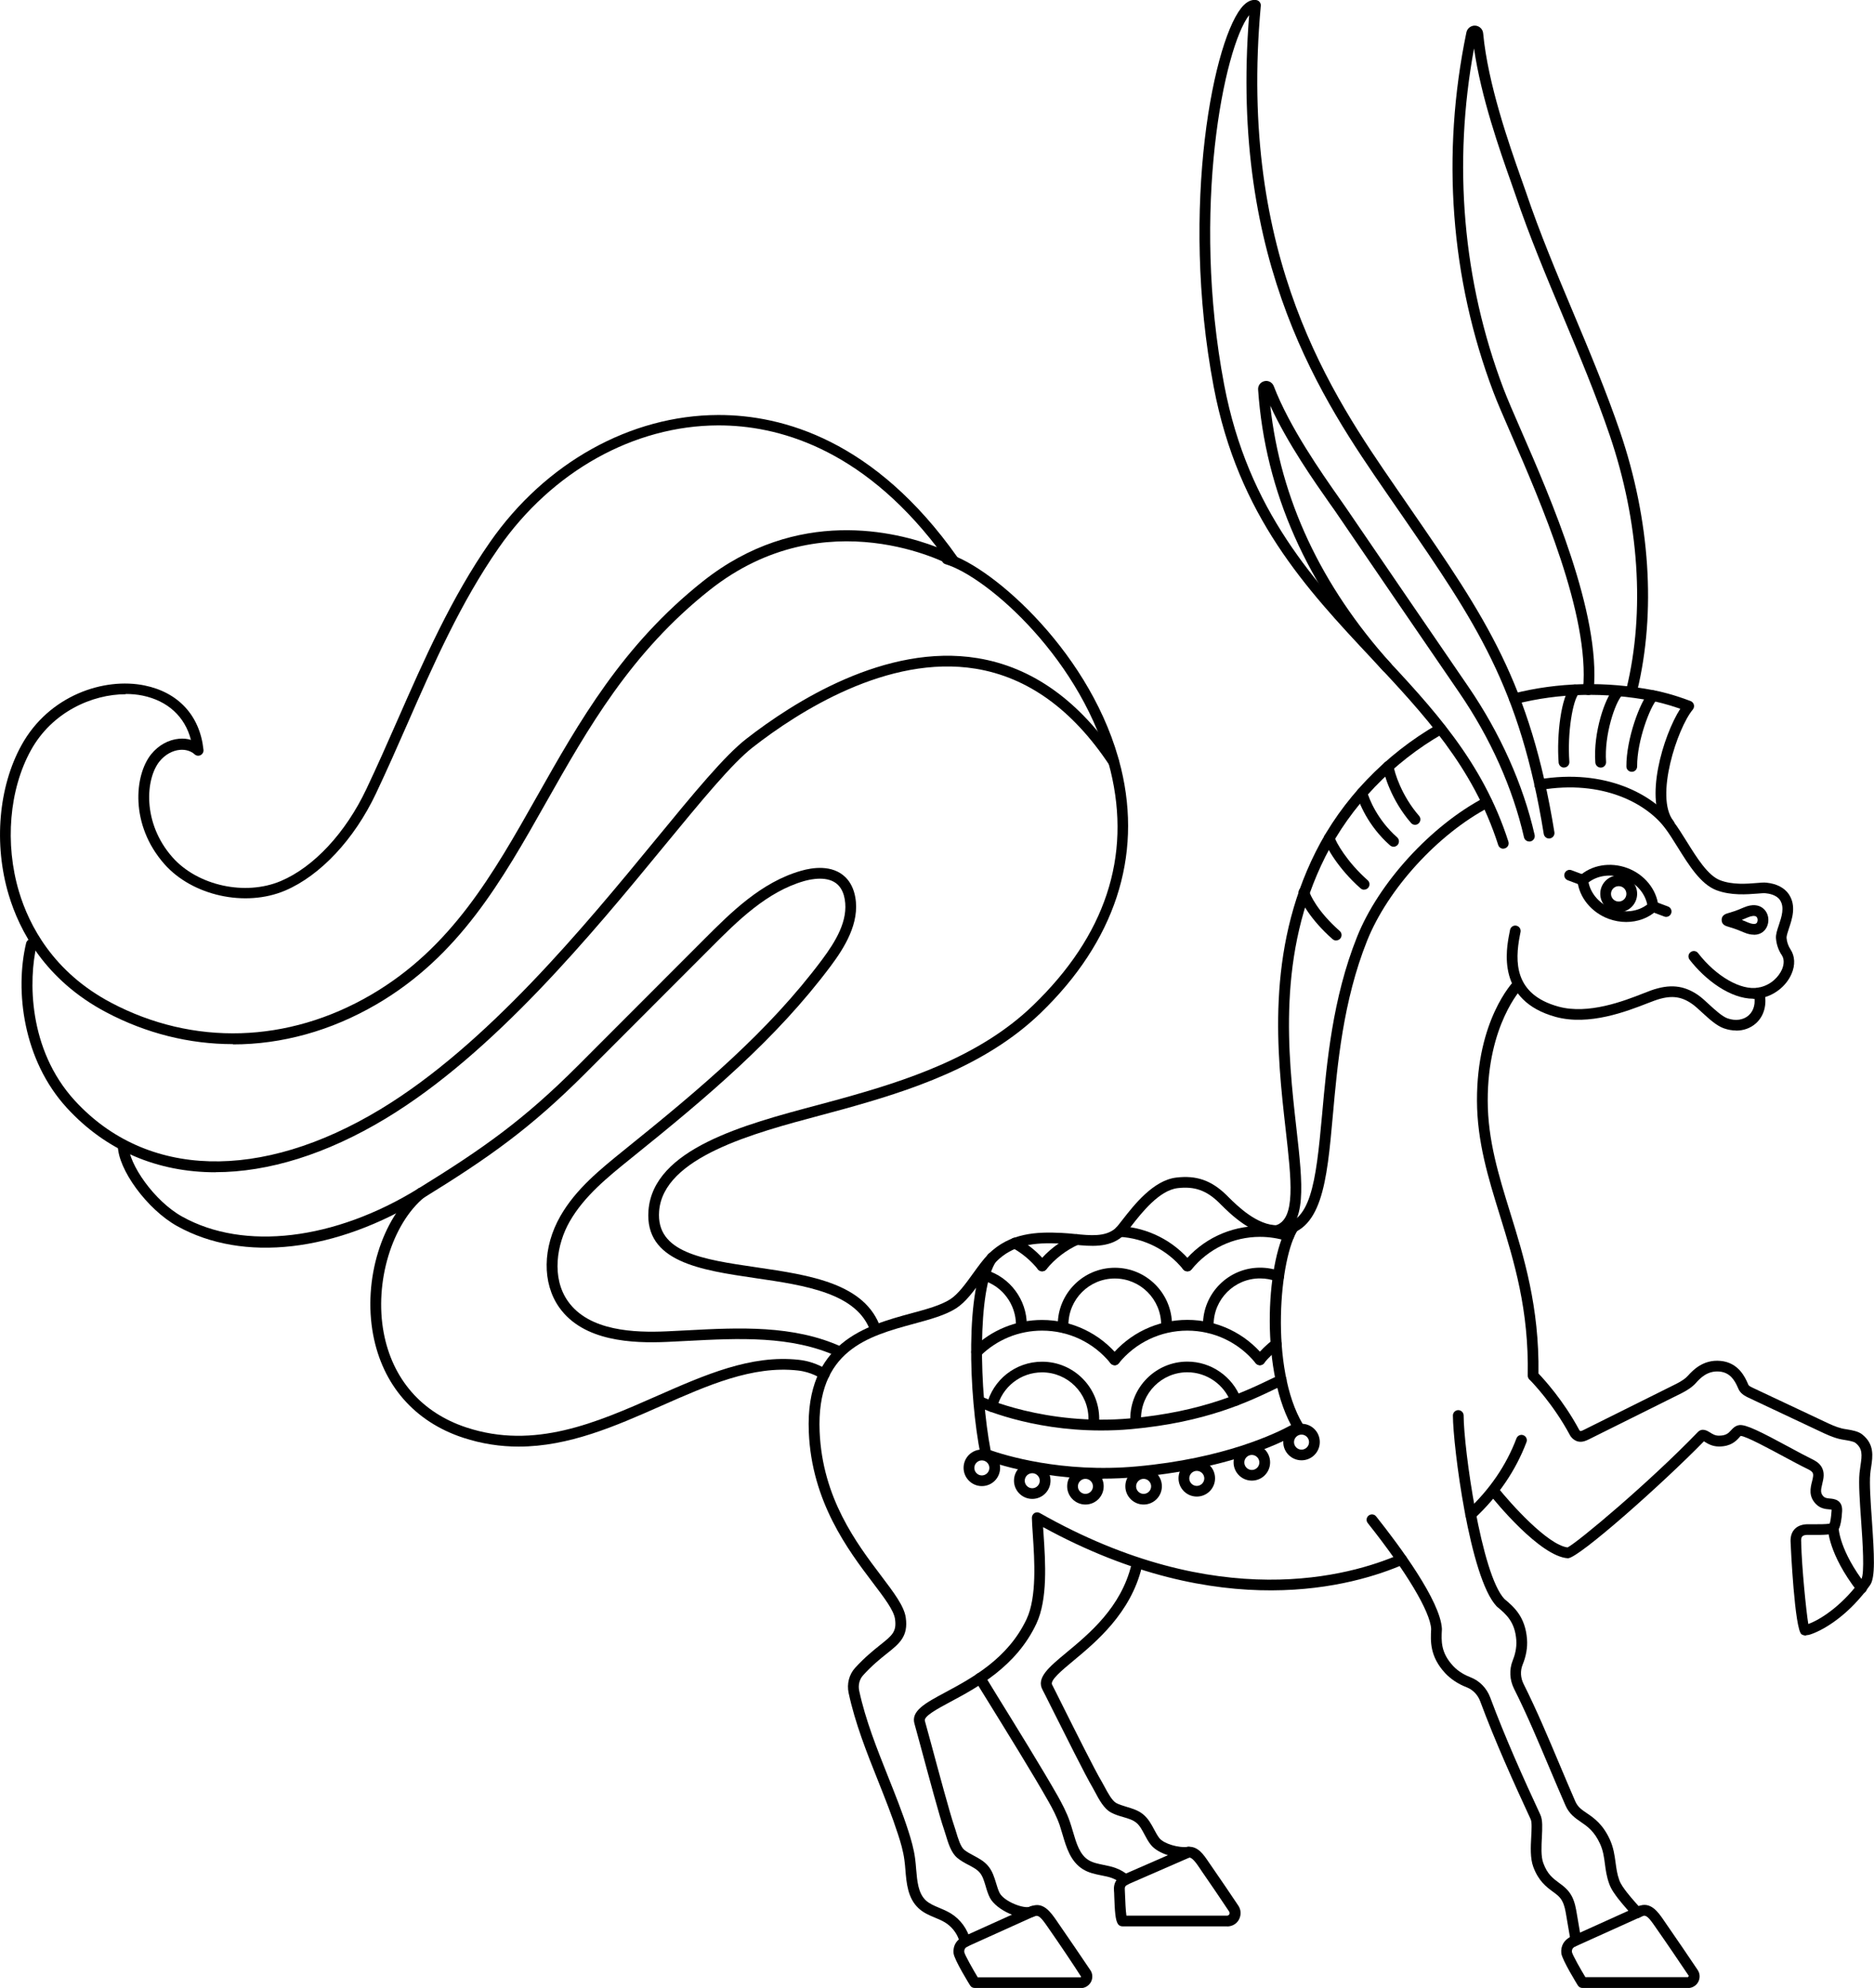<?xml version="1.0" encoding="UTF-8"?><svg id="a" xmlns="http://www.w3.org/2000/svg" viewBox="0 0 209.34 221.98"><path d="M132.64,141.96c-.13,0-.27-.04-.38-.13-.26-.21-.3-.59-.09-.84,2.11-2.6,5.23-4.09,8.58-4.09,1.16,0,2.3,.18,3.39,.53,.31,.1,.49,.44,.39,.76-.1,.31-.44,.49-.76,.39-.97-.31-1.99-.47-3.02-.47-2.98,0-5.76,1.33-7.64,3.64-.12,.15-.29,.22-.47,.22Z"/><path d="M134.98,148.82c-.32,0-.58-.25-.6-.57,0-.1,0-.21,0-.32,0-3.52,2.86-6.38,6.38-6.38,.79,0,1.56,.14,2.29,.42,.31,.12,.46,.47,.34,.78-.12,.31-.47,.46-.78,.34-.59-.23-1.22-.34-1.86-.34-2.86,0-5.18,2.32-5.18,5.18,0,.08,0,.17,0,.25,.02,.33-.24,.61-.57,.63h-.03Z"/><path d="M116.42,141.96c-.13,0-.27-.04-.38-.13-.26-.21-.3-.59-.09-.84,1.09-1.35,2.5-2.43,4.08-3.13,.3-.13,.66,0,.79,.3,.13,.3,0,.66-.3,.79-1.41,.63-2.66,1.59-3.64,2.79-.12,.15-.29,.22-.47,.22Z"/><path d="M132.64,141.96c-.17,0-.35-.08-.47-.22-1.75-2.16-4.34-3.48-7.1-3.63-.33-.02-.58-.3-.57-.63,.02-.33,.33-.6,.63-.57,3.1,.17,6.01,1.65,7.97,4.07,.21,.26,.17,.63-.09,.84-.11,.09-.25,.13-.38,.13Z"/><path d="M118.76,148.82c-.31,0-.58-.24-.6-.56,0-.11,0-.21,0-.32,0-3.52,2.86-6.38,6.38-6.38s6.38,2.86,6.38,6.38v.26c-.02,.33-.3,.57-.63,.58-.33-.01-.59-.29-.58-.62v-.22c0-2.86-2.32-5.18-5.18-5.18s-5.18,2.32-5.18,5.18c0,.08,0,.17,0,.25,.02,.33-.23,.62-.56,.64-.01,0-.03,0-.04,0Z"/><path d="M116.42,141.96c-.17,0-.35-.08-.47-.22-.8-.99-1.77-1.8-2.87-2.41-.29-.16-.39-.53-.23-.82,.16-.29,.52-.4,.82-.23,1.24,.69,2.32,1.6,3.22,2.7,.21,.26,.17,.63-.09,.84-.11,.09-.25,.13-.38,.13Z"/><path d="M114.09,148.77h-.02c-.33-.01-.59-.29-.58-.62v-.22c0-2.27-1.51-4.31-3.68-4.96-.32-.09-.5-.43-.4-.75,.1-.32,.43-.5,.75-.4,2.67,.8,4.54,3.32,4.54,6.11v.26c-.02,.32-.28,.58-.6,.58Z"/><path d="M140.74,152.44c-.13,0-.27-.04-.38-.13-.26-.21-.3-.59-.09-.84,.57-.7,1.22-1.33,1.93-1.87,.26-.2,.64-.15,.84,.12,.2,.26,.15,.64-.12,.84-.63,.48-1.22,1.04-1.73,1.66-.12,.15-.29,.22-.46,.22Z"/><path d="M140.74,152.44c-.17,0-.35-.08-.47-.22-1.88-2.32-4.67-3.64-7.64-3.64s-5.77,1.33-7.65,3.64c-.21,.26-.59,.3-.84,.09-.26-.21-.3-.59-.09-.84,2.11-2.6,5.23-4.09,8.58-4.09s6.47,1.49,8.58,4.09c.21,.26,.17,.63-.09,.84-.11,.09-.25,.13-.38,.13Z"/><path d="M126.86,159.3c-.32,0-.59-.25-.6-.57,0-.1,0-.21,0-.31,0-3.52,2.86-6.38,6.38-6.38,2.64,0,5.04,1.66,5.97,4.12,.12,.31-.04,.66-.35,.77-.31,.12-.66-.04-.77-.35-.76-2-2.71-3.35-4.85-3.35-2.86,0-5.18,2.32-5.18,5.18,0,.09,0,.17,0,.26,.01,.33-.24,.61-.57,.62h-.03Z"/><path d="M124.52,152.44c-.17,0-.35-.08-.47-.22-1.88-2.32-4.67-3.64-7.64-3.64-2.59,0-5.04,1-6.89,2.82-.24,.23-.62,.23-.85,0-.23-.24-.23-.62,0-.85,2.08-2.04,4.82-3.16,7.73-3.16,3.34,0,6.47,1.49,8.58,4.09,.21,.26,.17,.63-.09,.84-.11,.09-.25,.13-.38,.13Z"/><path d="M122.19,159.26h-.02c-.33-.01-.59-.29-.58-.62v-.22c0-2.86-2.32-5.18-5.18-5.18-2.4,0-4.47,1.63-5.04,3.96-.08,.32-.4,.52-.72,.44-.32-.08-.52-.4-.44-.72,.7-2.87,3.25-4.87,6.2-4.87,3.52,0,6.38,2.86,6.38,6.38v.26c-.02,.32-.28,.58-.6,.58Z"/><path d="M193.95,115.07c-.45,0-.91-.08-1.37-.24-.83-.29-1.64-1.04-2.43-1.76-.42-.39-.82-.76-1.16-.99-1.26-.87-2.42-.97-4.14-.36-.22,.08-.5,.19-.82,.31-2.28,.89-6.51,2.54-10.25,1.52-6.64-1.83-5.53-7.52-5.16-9.38l.06-.32c.06-.33,.37-.55,.69-.49,.33,.06,.54,.37,.49,.69l-.07,.35c-.59,3.01-.64,6.64,4.3,8,3.35,.92,7.35-.64,9.49-1.48,.34-.13,.62-.24,.86-.33,2.07-.73,3.63-.58,5.22,.5,.41,.28,.84,.68,1.29,1.1,.67,.61,1.42,1.3,2.02,1.52,.9,.32,1.79,.19,2.38-.34,.59-.54,.8-1.39,.56-2.35-.08-.32,.12-.65,.44-.73,.32-.09,.65,.12,.73,.44,.34,1.38,0,2.7-.92,3.53-.6,.54-1.38,.82-2.21,.82Z"/><path d="M164.29,169.72c-.16,0-.32-.06-.44-.19-.23-.24-.21-.62,.03-.85,2.52-2.34,4.38-5.05,5.52-8.07,.12-.31,.47-.47,.77-.35,.31,.12,.47,.46,.35,.77-1.21,3.19-3.17,6.06-5.82,8.53-.12,.11-.26,.16-.41,.16Z"/><path d="M120.69,221.98h-11.81c-.21,0-.4-.1-.51-.28-.02-.03-1.78-2.86-1.85-3.6-.06-.62,.15-1.16,.59-1.54-.28-.78-.84-1.47-1.55-1.9-.33-.2-.7-.36-1.09-.52-.65-.27-1.32-.55-1.87-1.07-1.2-1.12-1.34-2.8-1.46-4.28-.03-.37-.06-.73-.11-1.08-.13-1.01-.43-2.02-.71-2.87-.66-2.04-1.47-4.07-2.25-6.03-1.25-3.13-2.54-6.37-3.27-9.76-.22-1.02,.05-2.07,.72-2.81,1.08-1.18,2.03-1.94,2.79-2.55,1.36-1.08,1.87-1.49,1.67-2.91-.14-.97-1.18-2.34-2.5-4.08-2.71-3.58-6.81-8.99-7.13-16.79-.42-10.04,6.44-11.9,11.44-13.26,1.71-.46,3.32-.9,4.37-1.58,.87-.56,1.73-1.75,2.55-2.89,.58-.8,1.12-1.55,1.68-2.12,2.42-2.44,5.49-2.52,8.18-2.39,.49,.02,.99,.07,1.5,.12,1.75,.17,3.39,.34,4.52-.62,.16-.14,.48-.55,.82-.99,1.28-1.64,3.43-4.39,5.99-4.69,2.24-.27,3.91,.31,5.58,1.93l.24,.24c.97,.96,3.24,3.22,5.52,3.15,3.67-.11,4.24-4.54,4.95-12.38,.52-5.77,1.16-12.96,3.9-19.81,2.41-6.04,8.26-12.43,14.22-15.56,.3-.16,.66-.04,.81,.25,.15,.29,.04,.66-.25,.81-5.73,3-11.35,9.15-13.66,14.94-2.67,6.69-3.31,13.77-3.82,19.47-.67,7.45-1.2,13.33-6.11,13.47-.04,0-.09,0-.13,0-2.75,0-5.21-2.45-6.27-3.5l-.23-.23c-1.4-1.36-2.74-1.82-4.6-1.6-2.06,.25-4.02,2.75-5.18,4.24-.43,.55-.74,.95-.99,1.16-1.52,1.3-3.59,1.09-5.42,.91-.48-.05-.96-.1-1.43-.12-3.1-.15-5.4,.15-7.27,2.04-.49,.5-1.01,1.22-1.56,1.98-.89,1.24-1.81,2.51-2.88,3.2-1.21,.78-2.91,1.24-4.71,1.73-5.12,1.39-10.93,2.96-10.55,12.05,.31,7.42,4.11,12.45,6.89,16.12,1.42,1.88,2.55,3.37,2.73,4.64,.3,2.1-.71,2.91-2.11,4.02-.73,.58-1.64,1.31-2.65,2.42-.41,.45-.58,1.1-.44,1.74,.71,3.29,1.99,6.48,3.22,9.57,.79,1.98,1.61,4.03,2.28,6.11,.29,.91,.61,1.98,.75,3.09,.05,.37,.08,.75,.11,1.13,.12,1.39,.23,2.7,1.08,3.5,.4,.37,.94,.6,1.52,.84,.42,.17,.84,.36,1.25,.6,1.1,.67,1.91,1.78,2.21,3.04,.06,.27-.07,.55-.32,.68-.28,.13-.39,.33-.36,.63,.07,.33,.98,1.94,1.5,2.8h11.47s.07-.02,.09-.05c-.91-1.43-2.47-3.74-3.6-5.36l-.18-.26c-.69-1-1-1.32-1.4-1.15-1.47,.66-4.34-.71-5.03-2.08-.21-.42-.35-.87-.47-1.3-.17-.56-.32-1.08-.64-1.47-.31-.38-.78-.62-1.29-.89-.42-.22-.85-.45-1.24-.78-.69-.57-1.02-1.69-1.29-2.58-.07-.22-.13-.43-.19-.6-.46-1.3-1.76-6.13-2.62-9.32-.35-1.3-.61-2.26-.66-2.42-.47-1.47,1.17-2.35,3.45-3.57,2.94-1.58,6.97-3.74,9.06-8.17,1.16-2.47,.88-6.6,.7-9.34-.05-.77-.1-1.44-.11-1.97,0-.21,.11-.42,.29-.53s.42-.11,.6,0c19.91,11.29,34.71,7,40.16,4.63,.3-.13,.66,0,.79,.31,.13,.3,0,.66-.31,.79-5.52,2.4-20.37,6.73-40.28-4.16,.02,.27,.04,.56,.06,.86,.2,3.03,.48,7.19-.81,9.93-2.25,4.79-6.66,7.15-9.58,8.71-1.49,.8-3.04,1.63-2.87,2.15,.05,.17,.32,1.15,.68,2.48,.8,2.98,2.15,7.97,2.59,9.23,.07,.19,.13,.42,.21,.66,.21,.7,.5,1.67,.91,2.01,.29,.24,.65,.43,1.04,.64,.58,.31,1.19,.63,1.65,1.19,.47,.57,.67,1.24,.87,1.89,.12,.39,.23,.77,.39,1.09,.49,.96,2.75,1.85,3.47,1.53,1.38-.63,2.25,.64,2.89,1.56l.17,.25c1.14,1.63,2.7,3.95,3.61,5.29,.27,.39,.29,.9,.07,1.32-.23,.42-.66,.69-1.15,.69Z"/><path d="M195.86,111.52c-2.58,0-5.37-2.1-7.12-4.36-.2-.26-.16-.64,.11-.84,.26-.2,.64-.16,.84,.11,2.02,2.6,4.78,4.19,6.72,3.85,1.42-.24,2.31-1.25,2.65-2.03,.26-.61,.25-1.19-.02-1.59-.38-.56-.6-1.22-.65-1.89-.03-.43,.13-.91,.32-1.47,.31-.93,.66-1.99,.13-2.79-.39-.6-1.27-.74-1.63-.77-.17-.02-.51,.01-.88,.04-1.18,.09-2.96,.24-4.6-.38-1.75-.67-3.06-2.77-4.33-4.81-.5-.8-.97-1.56-1.43-2.16-2.04-2.68-6.9-5.4-13.88-4.22-.31,.06-.64-.17-.69-.49-.05-.33,.17-.64,.49-.69,7.5-1.26,12.79,1.73,15.03,4.68,.5,.65,.98,1.43,1.5,2.26,1.11,1.78,2.36,3.8,3.73,4.32,1.38,.53,3,.4,4.07,.31,.46-.04,.82-.07,1.09-.04,1.14,.11,2.03,.57,2.52,1.3,.86,1.29,.36,2.76,0,3.83-.13,.4-.27,.82-.26,1.02,.03,.46,.19,.92,.44,1.3,.5,.75,.55,1.74,.12,2.73-.6,1.4-1.99,2.48-3.55,2.74-.25,.04-.5,.06-.75,.06Z"/><path d="M201.76,182.63c-.16,0-.33-.03-.5-.13-.79-.45-1.23-10.04-1.23-10.14-.02-.32-.07-1.04,.41-1.58,.32-.36,.79-.55,1.4-.58,.18,0,.43,0,.71,0,.45,0,1.47,.02,1.84-.08,.06-.17,.16-.61,.21-1.44,0-.05,0-.09,0-.11-.07-.01-.16-.02-.24-.03-.4-.03-1-.08-1.5-.59-.86-.87-.62-1.83-.44-2.53,.12-.48,.19-.79,.04-1.01-.12-.17-.39-.31-.64-.43-.63-.3-1.53-.79-2.49-1.3-1.62-.87-4.32-2.34-4.89-2.34,0,.01-.11,.12-.18,.2-.34,.37-.91,.98-2.24,.98-.76,0-1.28-.33-1.63-.55-.02-.01-.03-.02-.05-.03-4.56,4.68-13.99,13.06-15.19,13.06h-.01c-3.12-.2-8.19-6.44-8.75-7.15-.21-.26-.16-.64,.09-.84,.26-.21,.64-.17,.84,.09,1.43,1.79,5.56,6.41,7.79,6.69,1.17-.6,9.05-7.19,14.55-12.88,.49-.51,1.08-.13,1.36,.04,.28,.18,.57,.36,.99,.36,.81,0,1.08-.29,1.36-.6,.21-.23,.48-.52,.93-.58,.73-.09,2.35,.72,5.59,2.47,.94,.51,1.81,.98,2.43,1.28,.34,.17,.81,.39,1.11,.84,.45,.67,.27,1.39,.13,1.97-.16,.66-.23,1.03,.13,1.4,.18,.18,.4,.21,.75,.24,.42,.04,1.4,.12,1.34,1.4-.11,2.01-.52,2.26-.7,2.37-.48,.29-1.36,.3-2.56,.29-.26,0-.49,0-.65,0-.18,0-.43,.04-.55,.18-.15,.17-.12,.49-.11,.65,0,.01,0,.1,0,.11,.06,2.64,.55,7.56,.79,9.01,1.61-.59,4.04-2.34,5.92-5.01,.39-.56,.15-4.16-.02-6.54-.15-2.12-.29-4.13-.18-5.3,.03-.28,.07-.56,.11-.84,.18-1.19,.25-1.9-.57-2.54-.21-.16-.77-.25-1.18-.32-.23-.04-.45-.07-.63-.12-.77-.19-1.49-.53-2.12-.83l-8.01-3.77c-.31-.15-.77-.37-1.04-.82-.04-.06-.08-.16-.14-.29-.38-.88-.9-1.7-2.06-1.81-1.36-.12-2.16,.75-2.63,1.27-.11,.12-.2,.22-.28,.28-.52,.47-1.14,.78-1.69,1.05l-9.99,4.97c-.29,.14-.82,.41-1.38,.19-.32-.13-.6-.38-.77-.72-1.82-3.38-4.13-5.79-4.45-6.11-.02-.01-.03-.03-.05-.04-.11-.12-.18-.27-.18-.43,.14-7.36-1.51-12.71-3.11-17.89-1.31-4.23-2.54-8.22-2.56-12.8-.03-9.01,3.97-13.21,4.14-13.39,.23-.24,.61-.24,.85-.01,.24,.23,.24,.61,.01,.85-.04,.04-3.82,4.06-3.8,12.55,.01,4.4,1.22,8.31,2.5,12.45,1.54,4.96,3.27,10.58,3.17,18,.62,.65,2.77,2.99,4.53,6.26,.05,.1,.12,.15,.15,.17,.02,0,.12,0,.41-.15l9.99-4.97c.5-.25,1.02-.51,1.42-.87,.05-.05,.12-.12,.2-.2,.54-.59,1.69-1.83,3.63-1.65,2.03,.18,2.77,1.88,3.05,2.52,.03,.07,.05,.12,.07,.16,.08,.13,.32,.25,.52,.34l8.01,3.77c.61,.29,1.25,.59,1.9,.75,.15,.04,.34,.07,.54,.1,.6,.1,1.28,.21,1.73,.56,1.4,1.1,1.19,2.46,1.01,3.66-.04,.25-.08,.51-.1,.77-.1,1.07,.04,3.12,.18,5.1,.27,3.97,.41,6.45-.2,7.31-2.22,3.15-4.95,4.92-6.62,5.49-.1,.03-.3,.1-.53,.1Z"/><path d="M207.95,177.93c-.18,0-.36-.08-.47-.23-3.26-4.21-3.29-6.98-3.29-7.09,0-.33,.27-.6,.6-.6s.6,.27,.6,.6c0,.05,.08,2.53,3.04,6.36,.2,.26,.15,.64-.11,.84-.11,.08-.24,.12-.37,.12Zm-2.57-7.33h0Z"/><path d="M181.66,102.95c-.66,0-1.34-.12-1.99-.36-1.91-.72-3.26-2.38-3.46-4.24-.02-.19,.05-.37,.19-.5,1.37-1.27,3.49-1.63,5.39-.92h0c1.91,.71,3.26,2.38,3.46,4.24,.02,.19-.05,.37-.19,.5-.9,.84-2.13,1.28-3.4,1.28Zm-4.21-4.42c.26,1.29,1.26,2.42,2.64,2.94,1.38,.52,2.88,.33,3.92-.47-.26-1.29-1.26-2.42-2.64-2.94-1.38-.52-2.88-.33-3.92,.47Z"/><path d="M180.82,101.86c-1.13,0-2.06-.92-2.06-2.06s.92-2.06,2.06-2.06,2.06,.92,2.06,2.06-.92,2.06-2.06,2.06Zm0-2.91c-.47,0-.86,.38-.86,.86s.39,.86,.86,.86,.86-.38,.86-.86-.38-.86-.86-.86Z"/><path d="M176.81,98.88c-.07,0-.14-.01-.21-.04l-1.47-.55c-.31-.12-.47-.46-.35-.77,.12-.31,.46-.47,.77-.35l1.47,.55c.31,.12,.47,.46,.35,.77-.09,.24-.32,.39-.56,.39Z"/><path d="M186.12,102.38c-.07,0-.14-.01-.21-.04l-1.47-.55c-.31-.12-.47-.46-.35-.77s.46-.47,.77-.35l1.47,.55c.31,.12,.47,.46,.35,.77-.09,.24-.32,.39-.56,.39Z"/><path d="M107.81,217.41c-.23,0-.45-.13-.55-.35-.14-.3,0-.66,.3-.79l7.53-3.4c.3-.14,.66,0,.79,.3,.14,.3,0,.66-.3,.79l-7.53,3.4c-.08,.04-.16,.05-.25,.05Z"/><path d="M188.58,221.98h-11.81c-.21,0-.4-.1-.51-.28-.02-.03-1.78-2.87-1.85-3.6-.08-.8,.3-1.47,1.03-1.83,.3-.14,.66-.02,.8,.28,.15,.3,.02,.66-.28,.8-.28,.14-.39,.33-.36,.63,.07,.33,.99,1.96,1.5,2.79h11.47l.08-.14c-.9-1.34-2.46-3.65-3.6-5.27l-.18-.26c-.69-1-1-1.32-1.4-1.14-.3,.14-.66,0-.79-.3s0-.66,.3-.79c1.39-.62,2.25,.64,2.88,1.56l.17,.25c1.14,1.63,2.71,3.95,3.61,5.29,.27,.4,.29,.9,.07,1.33-.23,.42-.66,.69-1.15,.69Z"/><path d="M175.71,217.41c-.23,0-.45-.13-.55-.35-.14-.3,0-.66,.3-.79l7.53-3.4c.3-.14,.66,0,.79,.3,.14,.3,0,.66-.3,.79l-7.53,3.4c-.08,.04-.16,.05-.25,.05Z"/><path d="M137.05,215.1h-11.67c-.21,0-.4-.1-.51-.28-.27-.42-.34-1.36-.4-3.08,0-.28-.02-.5-.03-.61-.04-.46,.05-.86,.28-1.19-.17-.09-.34-.17-.52-.24-.36-.13-.76-.21-1.17-.29-.69-.14-1.4-.28-2.05-.68-1.4-.86-1.87-2.47-2.29-3.9-.1-.35-.21-.7-.32-1.04-.33-.95-.8-1.85-1.27-2.67-1.67-2.96-4.8-8.01-6.66-11.02-1.17-1.88-1.45-2.34-1.5-2.46-.14-.3,0-.66,.29-.8,.3-.14,.65-.01,.79,.28,.08,.14,.71,1.17,1.44,2.35,1.87,3.02,5,8.08,6.69,11.06,.49,.88,1,1.83,1.36,2.88,.12,.35,.23,.72,.34,1.09,.39,1.33,.76,2.6,1.76,3.21,.47,.29,1.05,.4,1.66,.53,.44,.09,.9,.18,1.34,.34,.53,.19,1.03,.48,1.48,.86,.16,.13,.23,.33,.21,.53-.03,.2-.15,.38-.33,.47-.27,.13-.35,.28-.32,.59,.01,.12,.02,.37,.03,.68,.02,.48,.06,1.62,.15,2.2h11.23c.16,0,.23-.11,.26-.15s.07-.17-.01-.3c-.83-1.25-2.08-3.1-3.09-4.55l-.2-.3c-.36-.53-.81-1.19-1.17-1.19h-.02c-1.31,.19-3.44-.38-4.27-1.42-.3-.37-.51-.78-.72-1.17-.27-.51-.53-1-.92-1.31-.38-.31-.89-.46-1.44-.62-.46-.13-.92-.27-1.37-.51-.79-.42-1.34-1.45-1.78-2.28-.11-.2-.21-.39-.3-.55-.72-1.2-3.06-5.88-4.46-8.67-.59-1.17-1.01-2.03-1.1-2.18-.75-1.35,.68-2.54,2.67-4.19,2.57-2.13,6.09-5.05,7.25-9.81,.08-.32,.4-.52,.72-.44,.32,.08,.52,.4,.44,.72-1.25,5.14-5.1,8.34-7.64,10.45-1.3,1.08-2.65,2.2-2.38,2.68,.09,.16,.52,1.03,1.12,2.23,1.39,2.78,3.72,7.44,4.42,8.59,.1,.17,.21,.38,.33,.6,.35,.65,.82,1.53,1.29,1.79,.34,.18,.73,.29,1.14,.42,.63,.19,1.29,.38,1.85,.83,.58,.47,.91,1.08,1.23,1.68,.19,.36,.38,.71,.6,.99,.49,.62,2.14,1.12,3.2,.97,1.11-.09,1.74,.87,2.31,1.71l.2,.29c1.02,1.46,2.27,3.32,3.11,4.57,.31,.46,.33,1.04,.08,1.53s-.76,.79-1.32,.79Z"/><path d="M125.7,210.49c-.23,0-.45-.13-.55-.36-.13-.3,0-.66,.31-.79l7.06-3.08c.3-.13,.66,0,.79,.31,.13,.3,0,.66-.31,.79l-7.06,3.08c-.08,.03-.16,.05-.24,.05Z"/><path d="M142.77,137.98c-.25,0-.47-.15-.56-.4-.11-.31,.05-.66,.36-.77,2.17-.79,1.7-4.93,1.05-10.67-.95-8.39-2.24-19.89,3.35-31.02,2.93-5.84,7.78-10.9,13.64-14.25,.29-.17,.66-.06,.82,.22,.17,.29,.06,.65-.22,.82-5.66,3.23-10.33,8.12-13.16,13.75-5.43,10.81-4.16,22.1-3.23,30.35,.71,6.28,1.22,10.82-1.84,11.93-.07,.03-.14,.04-.21,.04Z"/><path d="M186.46,92.64c-.18,0-.35-.08-.47-.23-2.4-3.03-.2-10.29,1.71-13.27-1.56-.54-2.7-.79-3.16-.88-5.25-1-10.37-.88-15.21,.35-.32,.08-.65-.11-.73-.43-.08-.32,.11-.65,.43-.73,5.02-1.28,10.31-1.4,15.73-.37,.69,.13,2.14,.46,4.09,1.2,.18,.07,.32,.22,.37,.41,.05,.19,0,.39-.12,.54-1.73,2.07-4.27,9.79-2.17,12.43,.21,.26,.16,.64-.1,.84-.11,.09-.24,.13-.37,.13Z"/><path d="M182.28,77.6s-.09,0-.14-.02c-.32-.08-.52-.4-.44-.72,2.07-8.57,1.4-18.6-1.88-28.25-1.53-4.49-3.4-8.96-5.21-13.27-1.85-4.41-3.76-8.96-5.32-13.57-.14-.41-.32-.92-.53-1.52-1.19-3.37-3.32-9.4-4.1-14.84-2.38,12.89-1.26,25.98,3.28,37.96,.43,1.13,1.12,2.73,1.93,4.58,3.35,7.68,8.96,20.55,8.16,29.11-.03,.33-.33,.58-.65,.54-.33-.03-.57-.32-.54-.65,.77-8.25-4.76-20.94-8.06-28.52-.81-1.87-1.52-3.48-1.95-4.63-4.8-12.67-5.85-26.57-3.02-40.19,.1-.46,.52-.77,.98-.75,.47,.03,.85,.39,.89,.86,.53,5.67,2.93,12.48,4.22,16.14,.21,.6,.39,1.12,.54,1.53,1.54,4.57,3.45,9.11,5.29,13.49,1.82,4.33,3.7,8.82,5.25,13.35,3.35,9.85,4.03,20.12,1.91,28.91-.07,.28-.31,.46-.58,.46Z"/><path d="M170.82,93.96c-.27,0-.52-.19-.58-.47-1.25-5.49-3.75-11.07-7.23-16.15-4.71-6.87-8.95-13.07-13.64-19.94-.21-.31-.48-.7-.8-1.14-1.72-2.45-4.74-6.74-6.67-10.96,1.13,10.42,5.66,20.1,13.48,28.79,.22,.25,.2,.63-.04,.85-.25,.22-.63,.2-.85-.04-8.47-9.42-13.17-19.99-13.95-31.4-.03-.45,.27-.84,.71-.94,.44-.1,.88,.14,1.04,.56,1.76,4.59,5.35,9.7,7.28,12.45,.32,.45,.59,.84,.81,1.16,4.69,6.88,8.93,13.07,13.64,19.94,3.56,5.2,6.13,10.93,7.41,16.56,.07,.32-.13,.64-.45,.72-.04,.01-.09,.02-.13,.02Zm-29.67-50.41h0Z"/><path d="M167.93,94.77c-.25,0-.49-.16-.57-.42-2.79-8.71-8.3-14.58-14.12-20.8-7.33-7.82-14.92-15.91-17.66-30.35-3.83-20.16,.05-39.33,3.36-42.63,.58-.57,1.09-.62,1.42-.56,.3,.06,.51,.34,.48,.64-2.57,28.18,8.04,43.55,15.05,53.73l1.7,2.47c8.32,12.08,13.34,19.37,16.05,36.08,.05,.33-.17,.63-.5,.69-.32,.06-.64-.17-.69-.5-2.66-16.44-7.63-23.64-15.85-35.59l-1.7-2.46c-7.02-10.18-17.58-25.49-15.36-53.38-2.79,3.57-6.51,21.7-2.79,41.28,2.68,14.1,10.14,22.06,17.36,29.76,5.92,6.32,11.52,12.29,14.39,21.25,.1,.32-.07,.65-.39,.75-.06,.02-.12,.03-.18,.03Z"/><path d="M195.93,104.37c-.32,0-.7-.07-1.16-.27-.9-.39-1.41-.53-1.68-.61-.28-.08-.76-.21-.77-.75h0v-.02h0v-.02c.01-.53,.48-.67,.77-.75,.27-.08,.79-.22,1.68-.61,1.03-.45,1.69-.25,2.06,0,.44,.29,.71,.81,.71,1.38s-.25,1.1-.7,1.4c-.21,.14-.51,.26-.91,.26Zm-1.35-1.65c.2,.08,.42,.17,.67,.28,.42,.18,.76,.22,.93,.11,.14-.09,.16-.3,.16-.39,0-.06-.01-.27-.17-.38-.18-.11-.51-.08-.93,.1-.25,.11-.47,.2-.67,.28Z"/><path d="M123.22,165.13c-7.75,0-13.04-2.07-13.3-2.17-.19-.08-.33-.24-.37-.44-1.36-6.73-1.73-18.8,.78-22.41,.19-.27,.56-.34,.83-.15,.27,.19,.34,.56,.15,.83-2.18,3.12-1.9,14.64-.65,21.15,1.45,.51,7.94,2.57,16.35,1.8,9.76-.88,15.57-3.71,17.21-4.61-3.53-6.61-2.74-18.86-.17-22.55,.19-.27,.56-.34,.83-.15,.27,.19,.34,.56,.15,.83-2.11,3.02-3.23,15.53,.51,21.78,.17,.28,.08,.64-.19,.81-.25,.16-6.3,4-18.25,5.08-1.36,.12-2.66,.18-3.91,.18Z"/><path d="M122.99,159.73c-8.05,0-13.59-2.58-13.86-2.7-.3-.14-.43-.5-.29-.8,.14-.3,.5-.43,.8-.29,.07,.03,7.11,3.3,16.62,2.44,8.14-.74,12.8-2.99,15.89-4.48l.71-.34c.3-.14,.66-.02,.8,.28,.14,.3,.02,.66-.28,.8l-.7,.34c-3.17,1.53-7.95,3.84-16.3,4.6-1.17,.11-2.3,.15-3.38,.15Z"/><path d="M109.68,165.94c-1.12,0-2.04-.91-2.04-2.04s.91-2.04,2.04-2.04,2.04,.91,2.04,2.04-.91,2.04-2.04,2.04Zm0-2.87c-.46,0-.84,.38-.84,.84s.38,.84,.84,.84,.84-.38,.84-.84-.38-.84-.84-.84Z"/><path d="M115.31,167.37c-1.12,0-2.04-.91-2.04-2.04s.91-2.04,2.04-2.04,2.04,.91,2.04,2.04-.91,2.04-2.04,2.04Zm0-2.87c-.46,0-.84,.38-.84,.84s.38,.84,.84,.84,.84-.38,.84-.84-.38-.84-.84-.84Z"/><path d="M121.25,168c-1.12,0-2.04-.91-2.04-2.04s.91-2.04,2.04-2.04,2.04,.91,2.04,2.04-.91,2.04-2.04,2.04Zm0-2.87c-.46,0-.84,.38-.84,.84s.38,.84,.84,.84,.84-.38,.84-.84-.38-.84-.84-.84Z"/><path d="M127.75,168c-1.12,0-2.04-.91-2.04-2.04s.91-2.04,2.04-2.04,2.04,.91,2.04,2.04-.91,2.04-2.04,2.04Zm0-2.87c-.46,0-.84,.38-.84,.84s.38,.84,.84,.84,.84-.38,.84-.84-.38-.84-.84-.84Z"/><path d="M133.69,167.11c-1.12,0-2.04-.91-2.04-2.04s.91-2.04,2.04-2.04,2.04,.91,2.04,2.04-.91,2.04-2.04,2.04Zm0-2.87c-.46,0-.84,.38-.84,.84s.38,.84,.84,.84,.84-.38,.84-.84-.38-.84-.84-.84Z"/><path d="M139.84,165.33c-1.12,0-2.04-.91-2.04-2.04s.91-2.04,2.04-2.04,2.04,.91,2.04,2.04-.91,2.04-2.04,2.04Zm0-2.87c-.46,0-.84,.38-.84,.84s.38,.84,.84,.84,.84-.38,.84-.84-.38-.84-.84-.84Z"/><path d="M145.39,163.06c-1.12,0-2.04-.91-2.04-2.04s.91-2.04,2.04-2.04,2.04,.91,2.04,2.04-.91,2.04-2.04,2.04Zm0-2.87c-.46,0-.84,.38-.84,.84s.38,.84,.84,.84,.84-.38,.84-.84-.38-.84-.84-.84Z"/><path d="M158.07,92.1c-.17,0-.33-.07-.45-.21-2.19-2.52-3.06-5.47-3.13-6.26-.03-.33,.21-.62,.54-.65,.34-.03,.62,.22,.65,.54,.06,.66,.87,3.32,2.84,5.58,.22,.25,.19,.63-.06,.85-.11,.1-.25,.15-.39,.15Z"/><path d="M174.71,85.71c-.31,0-.57-.24-.6-.56-.23-3.09,.28-7.35,1.38-8.53,.23-.24,.6-.25,.85-.03,.24,.23,.26,.61,.03,.85-.68,.73-1.3,4.39-1.06,7.62,.02,.33-.22,.62-.55,.64-.01,0-.03,0-.04,0Z"/><path d="M182.28,86.18c-.33,0-.6-.27-.6-.59-.02-3.06,1.52-7.22,2.53-8.31,.22-.24,.6-.26,.85-.03,.24,.23,.26,.61,.03,.85-.75,.81-2.23,4.61-2.21,7.48,0,.33-.26,.6-.59,.6h0Z"/><path d="M178.81,85.71c-.31,0-.57-.24-.6-.56-.25-3.38,1.09-7.24,2.08-8.3,.23-.24,.6-.26,.85-.03,.24,.23,.26,.61,.03,.85-.75,.8-1.98,4.4-1.76,7.4,.02,.33-.22,.62-.55,.64-.01,0-.03,0-.04,0Z"/><path d="M155.68,94.55c-.14,0-.28-.05-.4-.15-2.49-2.19-3.53-4.87-3.72-5.72-.07-.32,.13-.64,.45-.72,.32-.08,.64,.13,.72,.45,.16,.7,1.11,3.12,3.34,5.09,.25,.22,.27,.6,.05,.85-.12,.13-.28,.2-.45,.2Z"/><path d="M152.39,99.35c-.14,0-.28-.05-.4-.15-2.48-2.18-3.91-4.69-4.09-5.49-.07-.32,.13-.64,.45-.72,.32-.08,.64,.13,.72,.45,.13,.56,1.42,2.83,3.71,4.85,.25,.22,.27,.6,.05,.85-.12,.13-.28,.2-.45,.2Z"/><path d="M149.26,105.02c-.14,0-.28-.05-.4-.15-2.42-2.13-3.6-4.22-3.79-5.1-.07-.32,.13-.64,.45-.72,.33-.08,.64,.13,.72,.45,.09,.38,.92,2.26,3.42,4.46,.25,.22,.27,.6,.05,.85-.12,.13-.28,.2-.45,.2Z"/><path d="M26.02,116.59c-4.86,0-9.68-1.19-14.18-3.57-6.82-3.61-9.68-9.12-10.87-13.11-1.69-5.65-1.14-12.05,1.43-16.7,3.08-5.59,9.25-7.59,13.75-6.67,3.78,.77,6.18,3.38,6.58,7.18,.03,.25-.1,.48-.32,.6-.22,.11-.49,.08-.67-.09-.42-.38-1.01-.55-1.63-.5-.85,.07-1.68,.54-2.29,1.29-1.56,1.93-1.95,6.86,1.44,10.7,2.81,3.18,8.14,4.35,12.13,2.65,3.67-1.56,7.23-5.39,9.53-10.25,1.22-2.57,2.38-5.2,3.5-7.75,2.95-6.71,6-13.64,10.32-19.84,6.17-8.86,15.7-14.16,25.48-14.19,.03,0,.06,0,.08,0,7.07,0,17.41,2.77,26.68,15.92,.16,.23,.14,.54-.04,.75-.19,.21-.49,.26-.74,.12-.14-.08-13.93-7.54-26.93,2.76-8.81,6.98-13.6,15.46-18.24,23.66-5,8.85-9.73,17.21-18.98,22.6-5.1,2.97-10.58,4.47-16.03,4.47Zm-11.99-39.07c-3.73,0-8.22,1.98-10.58,6.26-2.42,4.38-2.93,10.43-1.33,15.78,1.13,3.77,3.82,8.98,10.28,12.4,9.18,4.85,19.77,4.54,29.05-.88,8.97-5.23,13.62-13.45,18.54-22.16,4.69-8.3,9.54-16.88,18.53-24.01,10.56-8.37,21.61-5.55,26.14-3.81-8.61-11.17-17.92-13.6-24.37-13.6h-.08c-9.4,.03-18.56,5.14-24.5,13.68-4.25,6.1-7.28,12.98-10.2,19.64-1.12,2.56-2.29,5.2-3.51,7.78-2.42,5.12-6.22,9.17-10.14,10.84-4.44,1.89-10.37,.59-13.5-2.96-3.87-4.39-3.34-9.93-1.48-12.25,.81-1.01,1.95-1.64,3.13-1.74,.46-.04,.91,0,1.32,.13-.67-2.6-2.59-4.37-5.41-4.95-.59-.12-1.22-.18-1.88-.18Z"/><path d="M97.82,149.11c-.25,0-.48-.16-.57-.41-1.46-4.31-7.29-5.17-12.92-5.99-6.06-.89-12.33-1.81-11.89-7.55,.53-6.88,10.7-9.59,18.87-11.76,.87-.23,1.71-.46,2.51-.68,7.29-2.02,15.57-4.66,21.57-10.45,8.08-7.79,11-16.6,8.67-26.19-2.98-12.26-13.74-21.67-18.44-23.08-.32-.09-.5-.43-.4-.75,.09-.32,.42-.5,.75-.4,4.92,1.47,16.18,11.25,19.26,23.94,2.4,9.89-.71,19.35-9,27.34-6.21,5.98-14.65,8.68-22.09,10.74-.8,.22-1.65,.45-2.52,.68-7.39,1.97-17.52,4.66-17.99,10.69-.36,4.62,4.84,5.39,10.87,6.27,5.99,.88,12.18,1.79,13.88,6.8,.11,.31-.06,.65-.38,.76-.06,.02-.13,.03-.19,.03Z"/><path d="M57.93,161.53c-2.02,0-4.09-.3-6.22-1-5.41-1.79-8.97-5.88-10.03-11.51-1.14-6.11,.95-12.95,4.98-16.27,.25-.21,.63-.17,.84,.08s.17,.63-.08,.84c-3.65,3.01-5.61,9.51-4.56,15.13,.97,5.19,4.25,8.95,9.23,10.59,7.62,2.52,14.54-.54,21.24-3.49,5.43-2.39,10.56-4.65,15.91-4.06,1.92,.21,3.14,1.11,3.19,1.14,.27,.2,.32,.57,.12,.84-.2,.27-.57,.32-.84,.12-.02-.02-1.03-.74-2.6-.91-5.03-.56-10.02,1.64-15.29,3.97-5.07,2.24-10.27,4.53-15.88,4.53Z"/><path d="M24.08,130.9c-6.47,0-12.21-2.4-16.6-7.18-4.91-5.34-5.83-13.1-4.56-18.42,.08-.32,.41-.52,.72-.45,.32,.08,.52,.4,.45,.72-.89,3.74-.99,11.59,4.27,17.33,7.98,8.69,20.75,9.05,34.14,.96,11.89-7.18,22.82-20.47,30.79-30.17,4.27-5.2,7.65-9.3,10.08-11.19,5.24-4.08,15.56-10.69,25.82-9.01,6.15,1,11.44,4.8,15.74,11.29,.18,.28,.11,.65-.17,.83-.28,.18-.65,.11-.83-.17-4.11-6.2-9.13-9.82-14.94-10.77-9.82-1.6-19.81,4.81-24.89,8.77-2.32,1.81-5.66,5.87-9.89,11.01-8.03,9.77-19.04,23.15-31.1,30.43-6.64,4.01-13.15,6.01-19.05,6.01Z"/><path d="M93.77,151.51c-.08,0-.17-.02-.25-.05-5.13-2.34-11.05-2.03-16.78-1.73-.74,.04-1.48,.08-2.22,.11-3.87,.17-9.35-.04-12.05-3.85-1.92-2.71-1.87-6.71,.13-10.2,1.73-3.03,4.48-5.24,7.13-7.38,8.54-6.88,16.11-13.23,22.1-21.25,1.49-2,2.96-4.36,2.53-6.77-.08-.47-.28-1.12-.75-1.58-1.07-1.06-3-.65-3.78-.43-4.16,1.19-7.44,4.46-10.33,7.35l-14.11,14.12c-6.11,6.11-10.68,9.35-18.04,13.89-9.87,6.09-20.18,7.27-27.56,3.17-3.34-1.86-6.63-6.33-6.63-9.03,0-.33,.27-.6,.6-.6s.6,.27,.6,.6c0,2.05,2.83,6.22,6.01,7.98,6.9,3.83,16.99,2.63,26.35-3.14,7.28-4.49,11.8-7.69,17.82-13.71l14.11-14.12c2.99-2.99,6.38-6.39,10.85-7.66,1.22-.35,3.48-.72,4.95,.73,.55,.54,.93,1.31,1.09,2.22,.52,2.88-1.2,5.63-2.75,7.7-6.08,8.13-13.7,14.54-22.31,21.47-2.57,2.07-5.22,4.21-6.84,7.04-1.45,2.53-2.07,6.27-.19,8.92,2.36,3.33,7.42,3.51,11.02,3.35,.73-.03,1.47-.07,2.21-.11,5.87-.31,11.95-.62,17.34,1.84,.3,.14,.43,.49,.3,.79-.1,.22-.32,.35-.55,.35Z"/><path d="M182.9,214.17c-.16,0-.32-.06-.44-.19-.05-.05-1.12-1.22-1.69-1.96-.37-.49-.79-1.04-1.02-1.7-.28-.78-.38-1.5-.47-2.2-.1-.76-.2-1.49-.54-2.23-.65-1.42-1.41-1.94-2.14-2.44-.64-.44-1.3-.89-1.72-1.84-.59-1.35-1.17-2.72-1.75-4.09-1.26-2.98-2.55-6.07-4-8.95-.5-1-.55-2.15-.15-3.15,.22-.54,.47-1.38,.4-2.3-.15-2.03-1.14-2.87-2.11-3.68-.02-.01-.06-.05-.08-.07-3.02-3.16-4.88-17.95-4.89-21.31,0-.33,.27-.6,.6-.6h0c.33,0,.6,.27,.6,.6,.01,3.69,1.97,17.78,4.56,20.49,1.03,.86,2.33,1.96,2.52,4.49,.07,.91-.1,1.89-.49,2.84-.28,.68-.24,1.47,.11,2.16,1.46,2.92,2.77,6.02,4.03,9.02,.58,1.37,1.15,2.73,1.74,4.08,.28,.64,.71,.93,1.3,1.33,.79,.54,1.77,1.21,2.56,2.93,.41,.9,.53,1.75,.64,2.57,.09,.66,.17,1.29,.41,1.95,.17,.49,.52,.94,.85,1.38,.53,.69,1.6,1.85,1.61,1.87,.22,.24,.21,.62-.03,.85-.12,.11-.26,.16-.41,.16Z"/><path d="M176.01,217.07c-.29,0-.54-.21-.59-.5l-.46-2.69c-.09-.54-.19-1.1-.43-1.56-.25-.5-.62-.77-1.09-1.11-.7-.52-1.57-1.16-2.16-2.75-.36-.97-.29-2.25-.23-3.38,.04-.76,.09-1.61-.06-1.93-1.93-4.17-3.96-8.66-5.64-13.18-.27-.73-.82-1.29-1.5-1.56-.95-.36-1.78-.91-2.41-1.58-1.73-1.87-1.64-3.57-1.57-4.94-.11-1.95-2.76-6.38-7.08-11.82-.21-.26-.16-.64,.1-.84,.26-.21,.64-.16,.84,.1,2.67,3.36,7.17,9.45,7.34,12.53,0,.02,0,.08,0,.1-.07,1.26-.14,2.56,1.25,4.06,.63,.68,1.41,1.06,1.95,1.27,1.01,.39,1.81,1.21,2.2,2.26,1.67,4.48,3.67,8.94,5.6,13.09,.27,.58,.22,1.47,.17,2.5-.05,1.01-.12,2.16,.16,2.9,.46,1.26,1.09,1.71,1.75,2.2,.52,.38,1.06,.78,1.45,1.53,.32,.63,.44,1.31,.54,1.91l.46,2.69c.06,.33-.16,.64-.49,.69-.03,0-.07,0-.1,0Z"/></svg>
